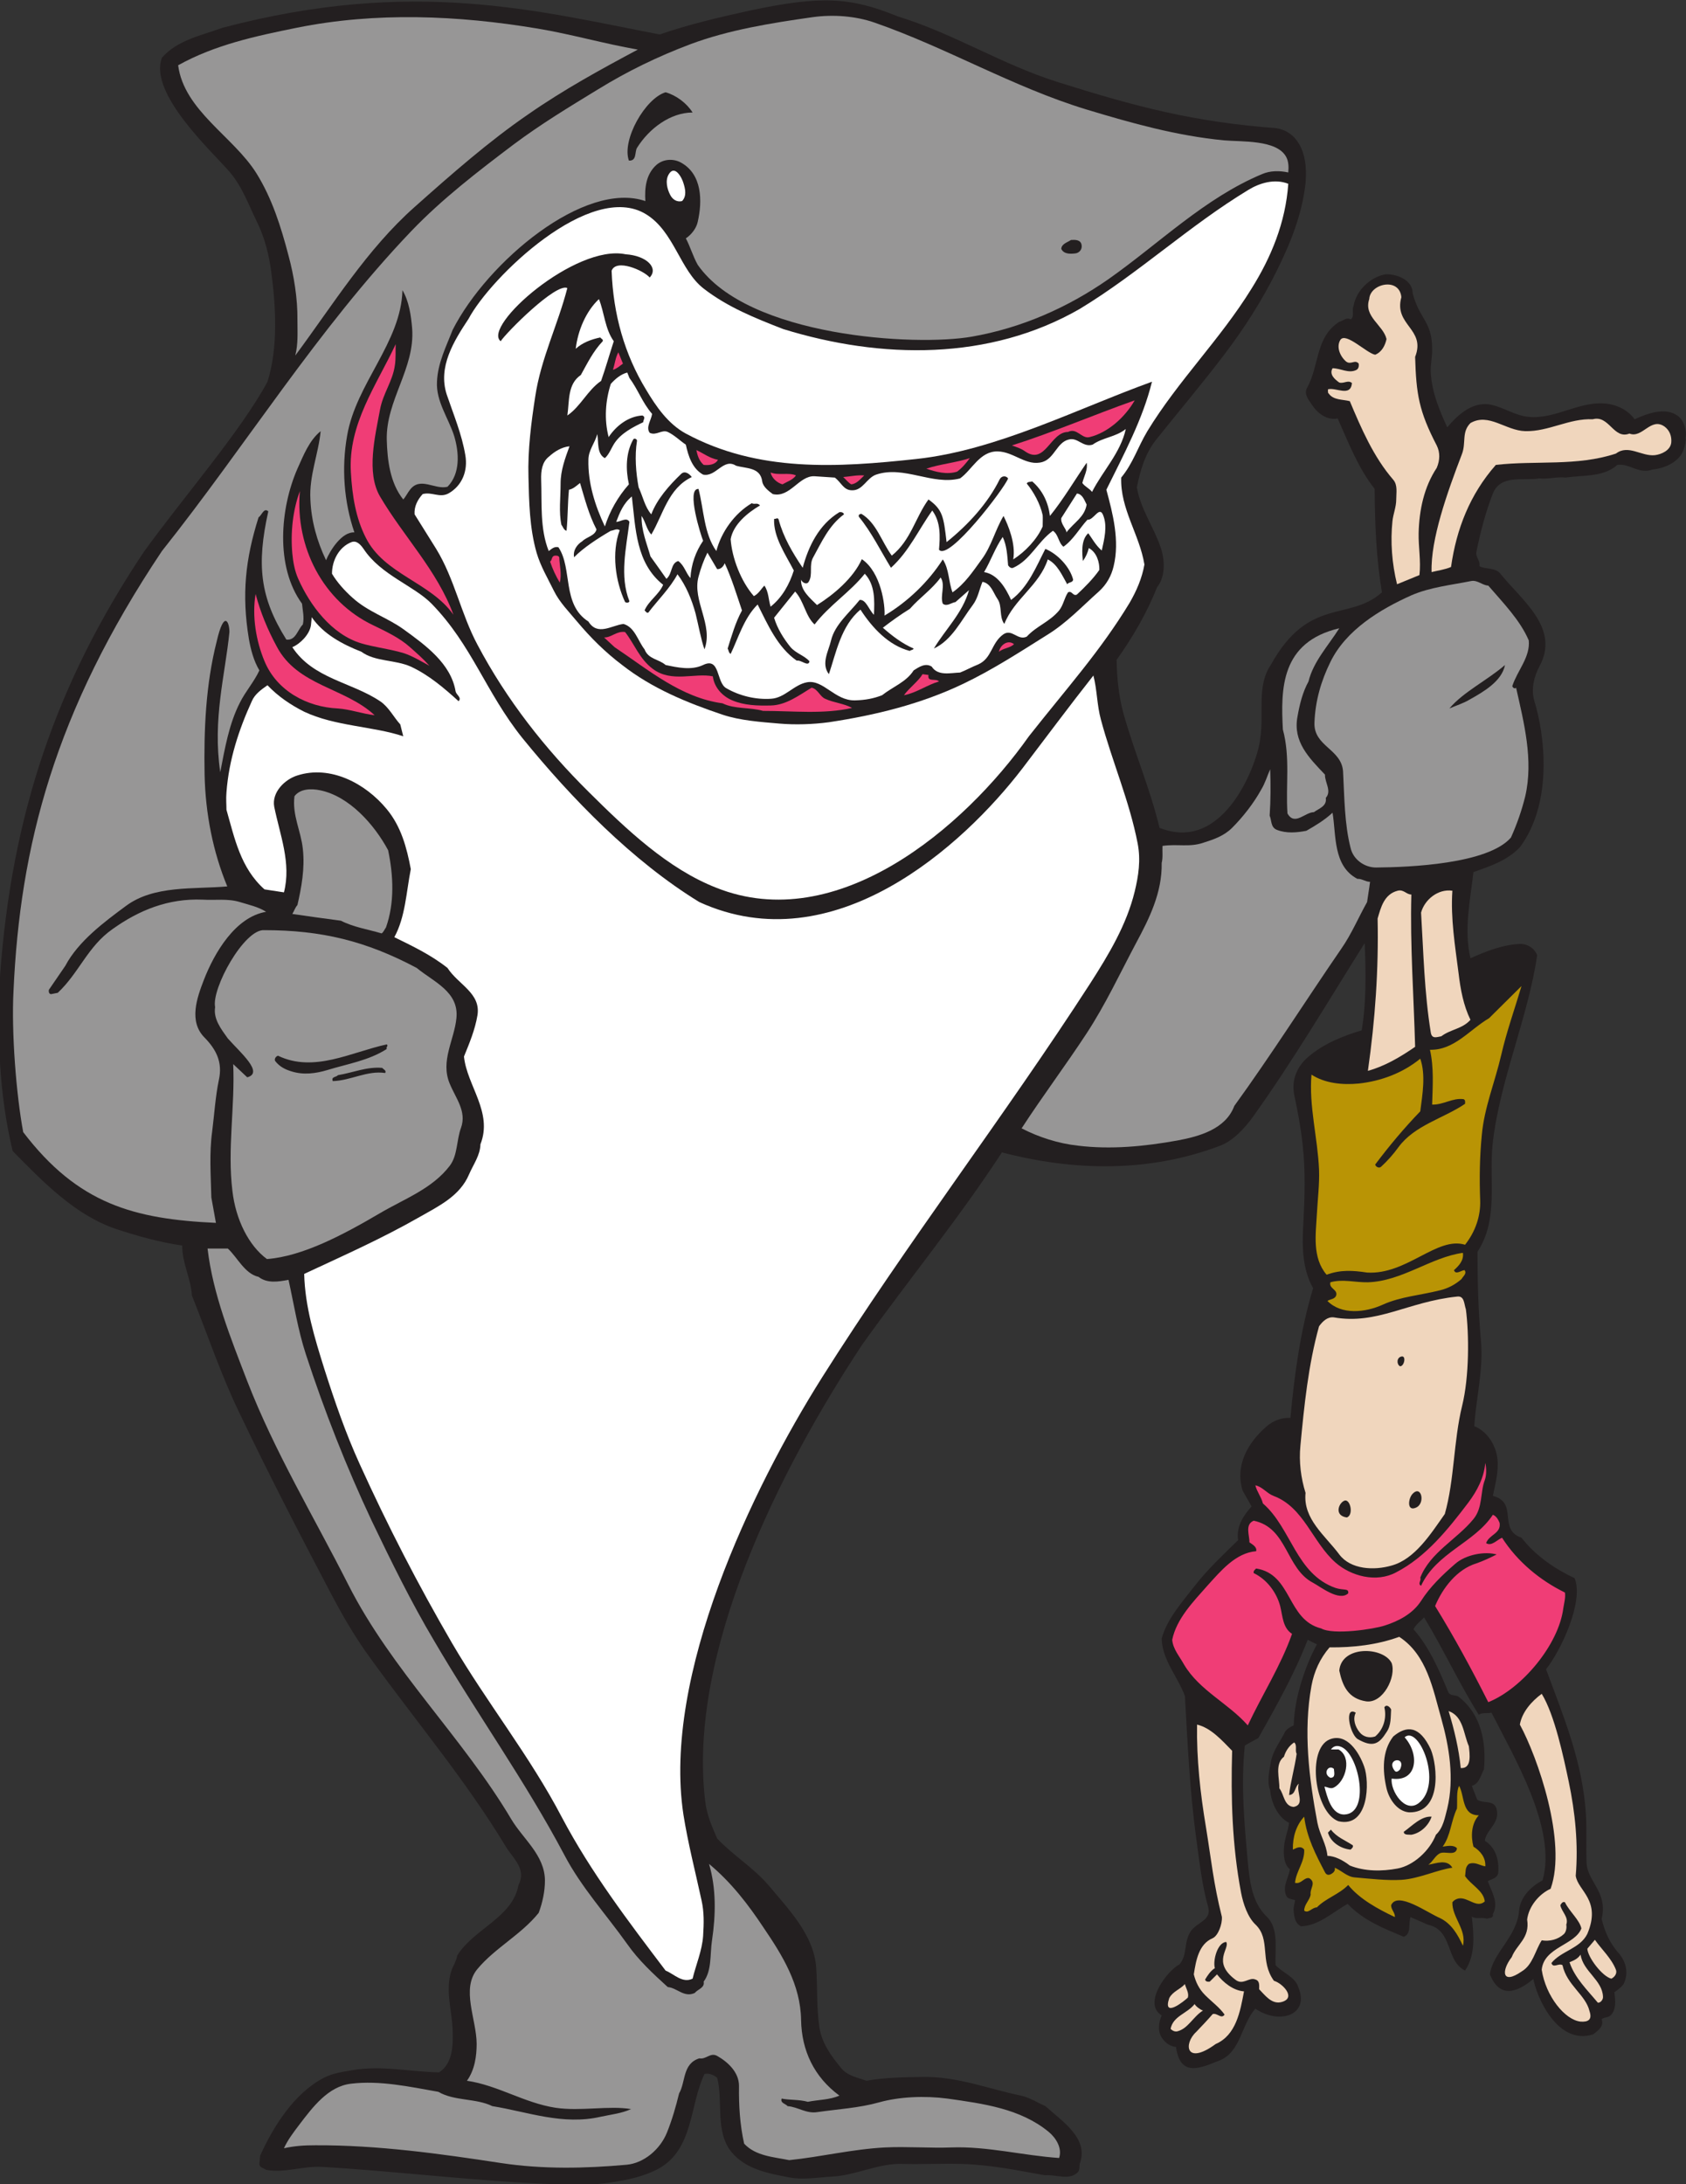 <?xml version="1.0" encoding="UTF-8" standalone="no"?>
<svg
   xmlns:dc="http://purl.org/dc/elements/1.1/"
   xmlns:cc="http://creativecommons.org/ns#"
   xmlns:rdf="http://www.w3.org/1999/02/22-rdf-syntax-ns#"
   xmlns:svg="http://www.w3.org/2000/svg"
   xmlns="http://www.w3.org/2000/svg"
   viewBox="0 0 599.52 776.32"
   height="776.32"
   width="599.52"
   xml:space="preserve"
   id="svg2"
   version="1.1"><rect x="0" y="0" width="599.52" height="776.32" fill="#333333" stroke="none"/><defs
     id="defs6" /><g
     transform="matrix(1.333,0,0,-1.333,0,776.32)"
     id="g10"><g
       transform="scale(0.1)"
       id="g12"><path
         id="path14"
         style="fill:#231f20;fill-opacity:1;fill-rule:evenodd;stroke:none"
         d="m 2394.72,5780.17 c 148.32,-45.37 276.48,-127.44 424.08,-174.25 212.4,-66.96 365.04,-107.28 586.08,-123.83 51.84,-8.64 85.68,-58.32 77.76,-146.17 -9.36,-85.67 -41.04,-161.99 -77.76,-236.15 -38.16,-76.32 -84.24,-149.05 -136.08,-217.45 -59.76,-79.19 -122.41,-152.64 -184.32,-230.39 -29.52,-36.72 -42.48,-81.36 -51.84,-127.45 10.07,-59.03 46.08,-107.27 64.08,-162 10.8,-32.4 12.24,-76.32 -10.08,-104.39 -27.36,-68.41 -64.8,-133.21 -108,-193.69 0.72,-47.51 5.75,-97.2 18,-141.84 28.8,-103.67 71.28,-200.88 96.47,-306 176.41,-70.55 263.53,180.73 268.57,237.6 10.8,69.84 -10.08,139.68 28.08,196.56 101.52,183.61 208.79,115.2 296.63,193.69 -15.11,90.71 -18.71,178.55 -19.43,275.76 -44.65,56.88 -69.84,123.83 -98.64,187.92 -28.8,-5.77 -54,13.67 -69.84,38.16 -8.64,12.95 -20.88,27.35 -11.52,43.92 33.12,60.47 21.59,134.63 85.68,175.67 10.07,2.16 18.72,12.96 30.24,6.48 11.51,6.48 2.16,25.2 7.92,36 6.47,39.61 43.2,75.61 82.08,83.53 16.56,3.6 74.89,-6.48 75.6,-50.4 18,-69.13 51.84,-74.16 51.84,-147.61 0.72,-20.88 -5.04,-43.92 -3.6,-63.36 2.88,-54 23.04,-100.07 43.92,-146.15 30.96,37.43 72,71.28 119.52,59.75 33.12,-7.92 61.92,-28.07 96.48,-31.68 74.88,-7.92 141.84,47.52 217.44,33.85 25.2,-5.04 49.68,-17.29 66.24,-40.33 33.84,15.13 82.08,33.85 115.92,8.65 16.56,-12.97 23.76,-38.89 20.15,-58.32 1.45,-7.93 -1.43,-19.44 -4.31,-28.09 -9.37,-35.27 -51.83,-53.28 -83.53,-56.16 -36.71,-13.68 -61.91,17.28 -94.31,12.24 -36.72,-33.11 -90,-26.64 -137.52,-33.83 -23.76,2.88 -48.24,-5.04 -70.56,-2.17 -43.2,-7.19 -102.96,11.53 -123.85,-40.31 -19.43,-49.69 -33.11,-102.25 -43.91,-155.53 -2.88,-14.4 10.8,-23.03 7.92,-38.16 17.29,-9.36 42.48,-2.88 56.16,-20.16 55.44,-69.84 160.56,-144.71 103.68,-247.67 -13.68,-25.93 -22.32,-59.05 -13.68,-90 28.08,-90 51.13,-272.17 -38.16,-391.68 -35.28,-36.73 -79.93,-50.4 -123.84,-66.25 -8.64,-75.59 -25.92,-154.08 -7.92,-229.68 41.76,18.72 85.68,36 131.76,38.16 19.44,0.73 39.6,-11.51 46.08,-30.24 -23.76,-164.87 -100.8,-336.95 -118.8,-503.99 -10.08,-97.2 16.55,-199.45 -40.32,-286.57 0,-83.52 2.16,-156.95 9.36,-239.03 6.48,-75.61 -12.96,-150.49 -18,-226.09 35.28,-13.68 58.32,-51.83 61.92,-87.84 3.59,-32.4 -5.76,-66.24 -12.25,-97.92 69.13,-17.99 12.25,-90 76.33,-111.6 38.16,-48.95 90,-83.52 141.84,-108 25.2,-63.36 -38.17,-195.11 -76.32,-242.63 46.09,-125.28 97.92,-246.24 106.56,-389.527 2.16,-39.597 0,-84.96 1.44,-126.003 2.16,-51.836 57.6,-77.754 40.32,-150.481 8.65,-34.559 21.6,-64.793 47.52,-93.594 25.2,-31.675 20.16,-63.355 10.08,-81.367 -7.2,-8.633 -15.12,-14.39 -23.76,-20.152 2.88,-20.879 5.76,-46.797 -10.08,-61.926 -6.48,-6.477 -17.28,-4.316 -23.76,-10.078 7.2,-19.434 -10.08,-30.234 -22.32,-40.32 -96.48,-30.957 -151.92,102.246 -159.84,147.605 -48.24,-40.32 -91.44,-48.965 -115.93,12.234 7.21,56.887 71.29,99.368 77.77,168.481 2.16,35.281 29.52,64.805 62.64,82.078 39.59,137.52 -78.48,332.64 -136.08,447.13 -12.24,-2.17 -27.36,0.71 -33.84,-5.76 -53.28,84.96 -94.32,174.96 -146.16,259.91 -9.36,-10.79 -21.6,-18 -28.08,-31.68 41.76,-47.52 67.68,-107.28 92.16,-166.32 5.04,-12.96 18.72,-7.2 28.08,-13.68 59.76,-46.08 74.16,-119.51 67.67,-193.67 -9.35,-15.84 -11.51,-37.45 -32.39,-43.93 l 14.4,-36.72 c 15.83,-11.52 46.08,0.73 51.84,-25.917 8.64,-38.164 -27.36,-53.281 -31.68,-83.523 29.53,-18.711 38.16,-51.113 36,-84.238 -1.44,-15.84 -16.56,-17.278 -28.08,-23.758 10.08,-27.356 30.24,-57.602 13.67,-87.844 2.17,-11.516 -9.35,-9.355 -15.83,-12.234 -12.24,5.039 -29.52,-2.161 -40.32,5.757 5.04,-47.515 10.8,-100.796 -18.01,-144.003 -53.27,26.64 -30.95,107.289 -99.35,122.406 l -46.09,20.152 c -6.47,-17.996 2.89,-43.914 -17.99,-52.558 -52.56,22.328 -106.57,42.484 -149.76,87.843 -40.32,-22.312 -77.04,-58.32 -124.56,-59.758 -15.84,7.922 -18,24.473 -19.44,40.317 -1.44,10.801 2.88,19.441 3.6,29.519 -8.64,2.879 -19.44,2.161 -23.76,12.247 -10.08,25.195 6.47,46.796 10.08,69.832 -15.84,12.96 -17.27,37.445 -15.84,58.324 1.44,22.32 10.8,43.926 13.68,65.515 -30.95,15.848 -47.52,54.001 -50.4,86.411 -9.36,25.19 -2.16,52.55 2.16,77.75 5.76,29.52 25.2,53.28 38.16,79.92 6.48,7.92 13.67,12.25 22.32,15.84 1.44,39.6 8.64,76.32 19.44,112.33 10.8,35.28 24.48,70.55 42.48,103.68 l -24.48,12.23 c -35.29,-90.72 -84.24,-177.84 -131.76,-262.08 -12.25,-6.47 -25.92,-13.68 -36,-20.15 -10.8,-102.96 -1.44,-206.645 7.91,-309.602 5.06,-51.844 10.81,-108.008 50.41,-146.165 33.12,-31.675 21.6,-86.394 23.75,-129.597 19.45,-20.879 51.85,-30.957 60.49,-58.321 31.68,-74.882 -50.4,-101.523 -114.48,-57.597 -38.16,-43.203 -38.88,-115.93 -95.76,-138.242 -48.24,-18.719 -104.41,-47.52 -115.92,35.996 -15.11,1.445 -28.08,10.801 -36,22.324 -13.68,17.273 -10.81,42.48 -2.16,61.914 -51.84,31.68 14.4,118.809 47.51,136.082 22.33,26.645 10.09,58.32 30.25,88.566 17.28,24.473 56.16,28.797 46.07,64.793 -16.55,58.325 -23.03,120.247 -31.67,182.161 -17.28,126.718 -23.04,253.448 -30.24,380.168 -19.44,51.83 -61.2,97.19 -61.92,153.36 14.4,52.56 55.44,97.92 90,142.56 34.56,43.91 74.16,80.63 113.76,119.52 -5.04,36.72 13.68,64.79 36,90 l -23.76,41.75 c -20.88,66.24 12.96,126.72 61.92,169.93 18.72,16.55 40.32,25.19 65.51,24.48 10.8,117.35 26.65,233.27 60.49,345.59 -30.24,53.29 -29.52,117.37 -25.92,175.69 3.6,69.83 5.76,138.95 -2.16,208.08 -5.04,46.79 -12.96,87.11 -22.32,131.75 -7.92,40.32 7.92,75.6 36,100.09 41.04,36 95.04,57.59 144,71.99 12.24,73.44 11.52,152.64 7.92,232.57 -97.21,-154.8 -190.8,-313.21 -297.36,-462.24 -21.6,-30.25 -53.28,-64.81 -87.84,-77.77 -188.64,-71.99 -389.52,-68.4 -582.48,-17.99 -115.92,-177.85 -249.12,-339.85 -372.24,-511.92 -219.6,-331.92 -468,-823.68 -419.04,-1219.69 4.32,-35.997 18,-66.239 31.68,-97.918 45.36,-47.52 96.48,-77.039 138.24,-125.997 56.16,-66.96 119.52,-132.48 126,-218.164 3.6,-53.281 0.72,-103.679 7.92,-155.515 5.76,-44.641 31.68,-79.922 59.76,-113.762 17.27,-20.156 43.19,-23.762 66.24,-32.402 48.96,8.64 98.64,9.367 147.6,10.078 95.04,2.168 176.4,-31.68 264.24,-49.68 23.76,-5.039 43.92,-18.719 65.51,-28.074 44.65,-40.32 115.93,-85.684 92.17,-151.926 -2.17,-7.918 0.72,-17.996 -5.76,-24.48 -23.03,-23.035 -59.04,-5.039 -87.84,-7.918 -73.44,12.965 -144.01,28.086 -223.92,30.242 -52.56,1.434 -104.4,-1.438 -156.24,0 -64.08,2.156 -124.56,-30.957 -187.92,-33.84 -38.16,-2.156 -76.32,-9.363 -113.76,-2.156 -56.16,10.801 -115.92,21.594 -154.08,67.676 -44.64,54.714 -21.6,136.796 -38.16,198 -9.36,7.918 -22.32,12.957 -33.84,10.078 C 1839.6,211.68 1850.4,93.602 1757.52,41.77 1717.92,20.164 1672.56,10.801 1627.2,4.324 1576.8,-3.594 1524.96,-2.156 1475.28,0 1269.36,7.922 1064.88,33.848 859.68,46.086 806.395,48.965 759.602,28.809 709.918,38.164 c -6.48,5.039 -18,5.762 -18,15.84 l 2.16,22.324 C 729.359,154.082 784.801,242.645 864,283.684 c 23.043,12.246 51.117,15.836 75.602,20.164 77.758,13.672 154.078,-4.328 231.838,-5.762 36,23.762 37.44,70.559 36,111.602 -1.44,52.558 -20.16,105.839 -3.6,158.398 4.32,13.684 13.68,26.641 15.84,41.758 45.36,72.004 147.6,100.801 163.44,187.922 22.32,43.203 -15.12,71.277 -33.84,102.234 -105.84,175.68 -239.04,333.36 -359.28,499.69 -46.801,63.36 -82.805,128.15 -118.082,195.84 -79.922,151.91 -157.68,303.11 -231.84,457.92 -50.398,103.68 -85.68,210.23 -128.16,316.07 -2.879,46.81 -25.918,84.96 -25.918,133.21 -59.762,8.64 -118.805,25.19 -175.684,43.91 C 200.879,2583.37 115.199,2671.93 33.84,2754.73 -2.883,2906.64 -7.922,3065.76 0,3220.57 c 30.957,431.99 150.48,782.63 383.762,1131.83 103.679,144.01 258.48,321.12 329.758,453.61 28.078,89.28 23.039,196.55 10.078,292.31 -5.762,45.36 -17.282,91.45 -38.16,133.93 -22.317,45.35 -38.879,93.59 -73.442,133.91 -49.676,56.89 -215.996,209.52 -180,303.84 41.766,47.52 105.121,59.04 162.004,79.92 508.32,133.92 840.24,44.65 1165.68,-17.99 77.04,26.63 159.84,46.07 241.92,64.08 187.92,39.6 266.4,35.99 393.12,-15.84 v 0" /><path
         id="path16"
         style="fill:#979696;fill-opacity:1;fill-rule:evenodd;stroke:none"
         d="m 1433.52,5747.77 c 90.72,-15.13 177.12,-40.33 267.84,-56.17 -98.64,-52.56 -197.28,-106.56 -291.6,-172.08 -105.12,-72 -205.2,-159.84 -303.84,-247.67 -127.443,-113.05 -216.721,-259.21 -318.24,-396.01 7.922,31.68 5.758,61.21 5.758,94.33 0.722,57.6 -9.36,118.79 -23.758,172.08 -20.16,77.03 -43.922,152.63 -85.68,219.6 -61.203,97.92 -192.961,167.04 -208.801,287.99 98.641,54.73 206.641,77.76 316.797,100.08 210.964,42.48 429.844,33.13 641.524,-2.15 v 0" /><path
         id="path18"
         style="fill:#ffffff;fill-opacity:1;fill-rule:evenodd;stroke:none"
         d="m 1823.04,5335.92 c 5.04,-15.84 9.36,-34.56 -3.6,-48.23 -14.4,-3.61 -25.92,5.04 -31.68,16.55 -7.92,15.13 -13.68,37.44 -4.32,54 15.84,28.08 35.28,-7.19 39.6,-22.32 v 0" /><path
         id="path20"
         style="fill:#f0d6bd;fill-opacity:1;fill-rule:evenodd;stroke:none"
         d="m 3738.24,5031.36 c -20.88,-74.88 66.24,-84.23 36.72,-159.11 2.88,-99.36 10.08,-144.73 57.6,-236.16 9.37,-18.73 8.64,-39.61 0,-59.77 -33.84,-51.11 -46.8,-112.32 -48.24,-174.23 -0.71,-37.45 6.48,-74.16 2.16,-111.61 l -59.76,-24.47 c -13.68,55.44 -18,113.76 -12.24,168.47 2.16,19.45 10.08,37.45 10.08,57.61 0,17.99 4.32,38.16 -7.92,52.55 -52.56,60.48 -85.68,137.52 -115.92,209.52 -18.72,5.04 -43.2,2.16 -56.16,20.17 -3.6,2.88 -1.45,7.92 -2.16,11.51 21.6,5.76 60.48,-21.6 64.08,16.56 -10.09,9.36 -21.6,-2.15 -33.84,1.44 -12.24,8.64 -27.36,21.61 -18,38.16 21.6,0 43.2,-15.11 64.08,-4.31 5.76,3.6 6.48,10.08 5.76,16.55 -10.09,12.24 -20.87,-4.32 -33.84,5.76 -15.84,13.68 -26.64,38.89 -15.12,57.6 14.4,21.6 70.57,-36 92.88,-39.6 17.99,7.21 26.64,25.2 30.24,41.77 -8.64,37.44 -61.92,59.75 -46.08,106.55 2.16,41.77 80.64,59.05 85.68,5.04 v 0" /><path
         id="path22"
         style="fill:#ffffff;fill-opacity:1;fill-rule:evenodd;stroke:none"
         d="m 1637.28,4914 c -11.52,-35.27 -21.6,-71.27 -33.84,-105.84 -36,-24.48 -54.72,-68.39 -90,-92.15 5.76,38.87 0,83.51 36,107.99 17.28,30.96 32.4,62.64 58.32,90 2.16,5.04 -4.32,6.48 -6.48,10.08 -23.76,-5.04 -47.52,-13.67 -65.52,-30.24 5.76,48.96 27.36,100.09 61.92,132.48 14.4,-35.27 15.84,-79.19 39.6,-112.32 v 0" /><path
         id="path24"
         style="fill:#f03d76;fill-opacity:1;fill-rule:evenodd;stroke:none"
         d="m 1053.36,4849.92 c -5.76,-42.48 -31.68,-74.88 -39.6,-118.07 -12.96,-70.56 -37.444,-167.77 0,-231.85 62.63,-106.55 152.63,-197.27 195.84,-315.36 -61.2,87.12 -185.04,107.29 -233.998,205.93 -26.641,52.56 -36,110.88 -39.602,173.51 -7.918,128.88 68.4,232.56 119.52,342.01 -0.72,-16.57 0.72,-38.16 -2.16,-56.17 v 0" /><path
         id="path26"
         style="fill:#f03d76;fill-opacity:1;fill-rule:evenodd;stroke:none"
         d="m 1661.76,4854.24 c -7.2,-5.04 -16.56,-13.67 -26.64,-16.55 5.04,15.83 6.48,32.39 14.4,46.79 l 12.24,-30.24 v 0" /><path
         id="path28"
         style="fill:#f03d76;fill-opacity:1;fill-rule:evenodd;stroke:none"
         d="m 3026.88,4756.32 c -25.92,-45.35 -72,-86.4 -120.24,-97.92 -20.88,-5.76 -33.84,25.93 -57.6,13.69 -47.52,0 -60.49,-89.29 -114.48,-51.84 -10.8,7.91 -23.04,11.51 -35.28,15.84 110.88,35.27 217.44,81.35 327.6,120.23 v 0" /><path
         id="path30"
         style="fill:#f0d6bd;fill-opacity:1;fill-rule:evenodd;stroke:none"
         d="m 4248.72,4705.92 c 43.92,12.24 55.44,-54.71 97.92,-38.15 34.56,-13.69 56.88,44.63 93.61,18.71 13.67,-10.07 19.43,-25.91 17.99,-42.48 -2.15,-20.87 -25.93,-31.68 -43.92,-33.83 -36,-3.61 -70.56,29.51 -103.68,4.31 -104.4,-34.56 -213.84,-18 -320.39,-30.24 -69.12,-78.48 -105.13,-170.64 -119.53,-272.15 -16.56,-7.21 -35.28,-9.36 -51.84,-13.69 -2.88,87.12 41.76,212.4 80.64,313.92 12.24,30.97 -1.45,59.04 23.04,83.52 48.96,28.09 93.6,-20.16 146.16,-21.6 62.64,-1.44 117.37,34.56 180,31.68 v 0" /><path
         id="path32"
         style="fill:#ffffff;fill-opacity:1;fill-rule:evenodd;stroke:none"
         d="m 1495.44,4534.57 c 0,-38.16 -5.04,-76.33 2.16,-110.16 4.32,-5.04 5.76,-13.69 13.68,-15.85 3.6,35.28 2.88,73.44 6.48,109.44 11.52,2.17 20.16,10.8 29.52,18.01 12.96,-43.21 23.04,-83.53 43.92,-123.85 -4.32,-17.28 -25.92,-19.43 -38.16,-31.68 -12.96,-7.92 -25.2,-23.76 -21.6,-42.48 24.48,25.2 63.36,50.4 97.92,70.56 7.92,0.72 15.84,7.2 23.76,1.44 -22.32,-59.75 -11.52,-136.07 14.4,-191.51 3.6,-2.17 9.36,-2.88 11.52,2.15 -26.64,66.96 -8.64,141.84 0,211.68 -7.2,13.69 -23.76,0 -35.28,0 9.36,24.49 18.72,48.97 41.76,67.68 10.08,-85.67 10.8,-177.84 83.52,-235.43 -11.52,-26.64 -38.16,-41.77 -49.68,-68.41 2.88,-1.43 5.04,-7.92 10.08,-5.75 24.48,32.39 58.32,65.51 77.76,102.23 23.04,-30.24 38.16,-67.68 48.24,-104.4 7.92,-31.68 14.4,-69.11 23.76,-95.76 24.48,65.52 -33.12,129.61 -15.84,193.68 5.76,21.61 13.68,43.92 23.76,64.09 7.92,-13.69 17.28,-28.8 25.92,-43.93 10.08,-0.71 17.28,7.92 20.16,15.84 18.72,-40.31 31.68,-83.52 46.08,-126 -17.28,-31.68 -27.36,-66.96 -38.16,-101.52 2.88,-5.03 2.16,-10.8 7.92,-14.39 19.44,39.59 35.28,95.76 72,131.75 26.64,-52.56 52.56,-113.76 104.4,-149.75 11.52,2.88 31.68,-18.01 33.84,-1.45 -13.68,15.12 -36,20.88 -50.4,37.44 -18.72,23.05 -35.28,49.69 -43.92,78.48 l 56.16,69.84 c 23.76,-25.92 27.36,-65.51 51.84,-87.83 38.88,51.11 95.04,86.39 133.92,135.35 28.08,-30.24 25.92,-71.99 24.48,-109.44 -13.68,12.96 -20.88,41.04 -38.16,39.6 -26.64,-33.83 -66.24,-65.51 -76.32,-107.99 -6.48,-28.09 -27.36,-61.92 -5.76,-90 18.72,55.43 32.4,129.59 84.24,172.07 31.68,-48.95 75.6,-95.76 131.76,-110.16 2.88,3.6 7.92,1.45 10.08,6.48 -30.24,12.96 -57.6,33.85 -82.08,55.44 22.32,17.28 47.52,35.29 72,50.4 27.36,30.97 58.32,51.12 82.08,83.52 13.68,-20.16 -2.16,-48.96 5.76,-69.84 10.8,-8.64 23.04,2.89 33.84,4.33 l 36,31.68 c -16.56,-60.49 -64.08,-105.84 -93.6,-155.53 48.24,22.32 72.72,74.88 103.68,115.93 13.67,17.99 17.28,41.03 25.92,61.91 23.04,-4.32 28.8,-29.52 40.33,-46.07 12.95,-18.72 3.59,-47.52 17.99,-66.24 25.92,66.24 93.59,102.96 115.92,172.08 25.92,-12.97 38.16,-42.48 51.84,-66.24 4.32,6.47 14.4,3.6 15.83,12.23 -8.63,33.85 -41.03,68.4 -74.16,82.08 -23.75,-46.08 -46.07,-102.96 -91.43,-136.08 -14.41,31.68 -35.99,68.4 -72,74.16 17.99,30.24 29.52,64.8 49.68,93.6 10.8,-22.32 12.24,-48.95 14.4,-75.59 3.6,-5.05 7.92,-8.64 13.68,-6.49 46.08,20.88 64.08,68.4 105.84,98.64 15.12,-10.07 14.39,-31.67 28.08,-42.47 26.64,18.71 43.2,49.67 64.08,72 16.56,-2.17 31.68,38.16 41.76,12.23 12.24,-29.52 2.88,-64.8 -3.6,-94.31 -15.84,12.95 -27.36,34.56 -36,46.08 -20.88,-18.73 -15.84,-56.88 -14.4,-74.16 7.92,10.8 12.96,22.32 15.84,34.55 21.61,-11.51 28.8,-38.88 28.08,-58.32 -16.56,-23.75 -38.88,-46.07 -59.76,-65.52 -10.8,-5.75 -12.96,11.53 -23.76,5.77 -10.08,-15.13 -12.24,-33.84 -23.76,-48.25 -25.92,-30.95 -59.76,-41.04 -86.4,-69.84 -23.76,-11.52 -38.88,21.61 -61.92,6.48 -33.12,-23.03 -30.24,-64.07 -67.68,-80.64 -16.57,-6.48 -31.68,-15.11 -48.24,-21.59 -25.2,-0.73 -59.04,-10.09 -75.6,15.84 -17.29,10.79 -34.56,-1.45 -48.24,-10.09 -19.43,-30.95 -56.16,-43.92 -84.24,-66.24 -22.32,-8.63 -43.92,-12.95 -72,-13.67 -54,-1.45 -84.24,56.15 -128.16,48.23 -35.28,-6.48 -59.04,-41.75 -95.76,-43.92 -41.04,-2.87 -84.96,7.92 -119.52,28.08 -27.36,15.13 -15.84,84.25 -61.92,61.92 -31.68,-15.11 -69.12,-6.48 -100.08,0 -18,15.84 -46.08,15.12 -56.16,41.76 -18,23.04 -25.92,59.04 -56.16,67.69 -31.68,-3.61 -69.12,-33.12 -93.6,6.47 -71.28,45.36 -41.76,141.13 -79.92,198 -11.52,2.88 -18.72,-5.03 -25.92,-10.07 -23.76,59.76 -18,126.72 -20.16,190.07 -0.72,23.05 2.16,46.81 20.16,61.2 15.84,14.41 34.56,25.92 55.44,28.09 -11.52,-31.68 -23.76,-64.09 -23.76,-99.36 v 0" /><path
         id="path34"
         style="fill:#f03d76;fill-opacity:1;fill-rule:evenodd;stroke:none"
         d="m 1915.2,4597.93 c -7.2,-13.69 -25.2,-15.13 -38.16,-13.69 -12.24,10.8 -16.56,25.2 -19.44,39.6 18.72,-8.63 36,-22.32 57.6,-25.91 v 0" /><path
         id="path36"
         style="fill:#f03d76;fill-opacity:1;fill-rule:evenodd;stroke:none"
         d="m 2586.96,4602.25 c -9.36,-12.97 -20.89,-26.64 -33.85,-36 -27.35,-8.65 -56.87,-0.73 -82.07,7.91 36,12.25 78.48,15.84 115.92,28.09 v 0" /><path
         id="path38"
         style="fill:#f03d76;fill-opacity:1;fill-rule:evenodd;stroke:none"
         d="m 2123.28,4556.16 c -8.64,-12.23 -23.76,-16.55 -36,-23.76 -15.12,4.32 -28.8,17.28 -31.68,31.68 20.16,-8.63 49.68,0.72 67.68,-7.92 v 0" /><path
         id="path40"
         style="fill:#f03d76;fill-opacity:1;fill-rule:evenodd;stroke:none"
         d="m 2305.44,4556.16 c -10.8,-10.07 -20.16,-22.32 -34.56,-23.76 -7.92,4.32 -14.4,12.97 -21.6,19.45 18.72,1.44 36,5.75 56.16,4.31 v 0" /><path
         id="path42"
         style="fill:#f03d76;fill-opacity:1;fill-rule:evenodd;stroke:none"
         d="m 995.758,4156.56 c 33.842,-16.56 69.842,-33.12 97.922,-58.32 19.44,-17.27 35.28,-30.95 51.84,-49.68 -26.64,14.4 -52.56,30.96 -82.08,37.45 -33.12,8.63 -67.682,12.95 -99.362,22.31 -79.918,23.77 -137.519,102.25 -168.476,172.09 -9.364,20.88 -13.684,44.63 -15.84,67.68 -5.043,56.15 1.437,115.91 20.156,166.32 -12.961,-149.04 61.922,-294.49 195.84,-357.85 v 0" /><path
         id="path44"
         style="fill:#ffffff;fill-opacity:1;fill-rule:evenodd;stroke:none"
         d="m 2898.72,4478.4 c -5.76,-33.83 -33.12,-46.8 -54,-74.16 0.72,8.65 -15.84,22.32 -13.68,38.16 l 41.76,65.53 c 15.12,-1.45 20.16,-18.73 25.92,-29.53 v 0" /><path
         id="path46"
         style="fill:#ffffff;fill-opacity:1;fill-rule:evenodd;stroke:none"
         d="m 969.84,4360.32 c 46.08,-69.84 133.92,-97.92 181.44,-146.16 108,-110.87 144,-235.43 241.92,-357.84 131.76,-161.99 293.76,-328.32 472.32,-437.76 358.56,-163.44 703.44,149.76 861.84,356.4 62.64,82.09 124.57,165.61 189.36,247.68 10.08,-38.87 9.37,-79.2 20.16,-118.07 29.51,-110.17 76.32,-217.44 97.92,-329.77 8.64,-44.63 2.16,-86.4 -7.92,-128.16 -21.6,-88.55 -69.11,-167.75 -118.08,-244.08 -229.68,-355.67 -488.88,-691.92 -715.68,-1051.19 -187.92,-298.09 -426.24,-795.61 -370.08,-1165.686 12.24,-77.039 31.68,-151.922 48.24,-228.243 7.2,-31.679 6.48,-61.203 4.32,-95.761 -2.88,-39.602 -18.72,-75.598 -28.08,-113.758 -27.36,-12.961 -48.96,12.242 -72,21.598 -99.36,131.046 -198.72,261.371 -276.48,408.246 -85.68,164.164 -200.88,306.714 -293.76,465.834 -90,154.81 -171.36,312.48 -245.518,475.92 -37.442,82.08 -66.965,167.77 -94.324,253.45 -25.918,82.79 -51.84,166.32 -53.997,254.16 105.118,48.96 207.359,94.32 308.159,151.91 50.4,28.8 107.28,55.44 131.76,113.76 11.52,26.64 29.52,50.4 30.24,79.93 33.84,85.68 -36,156.23 -43.92,233.99 14.4,35.28 29.52,71.28 36,110.17 9.36,59.03 -51.12,81.35 -79.92,126 -44.64,35.27 -93.6,58.32 -141.84,82.07 29.52,54 31.68,119.52 43.92,181.45 -10.8,57.59 -25.92,113.76 -64.08,159.84 -56.881,69.12 -150.483,118.08 -238.322,90 -33.122,-10.09 -69.118,-44.65 -61.918,-83.52 15.121,-74.89 46.078,-150.48 25.921,-228.25 l -51.839,7.92 c -64.082,56.88 -79.922,136.8 -101.524,212.4 0,15.12 -1.441,28.09 0,46.08 6.481,87.12 33.117,167.76 67.68,243.36 7.922,18.72 25.199,30.97 41.762,42.48 28.078,-29.52 61.918,-52.56 97.921,-70.56 82.079,-38.87 185.039,-38.87 264.239,-65.52 l -7.92,31.68 c -17.28,18.73 -30.96,46.81 -54,61.92 -76.319,51.13 -178.561,59.76 -233.998,144 20.879,8.65 46.078,33.85 49.676,58.32 l 2.16,21.6 c 30.961,-45.36 82.8,-72.71 132.48,-92.15 36.002,-26.65 90.002,-20.88 131.762,-39.6 48.24,-22.33 89.28,-57.61 127.44,-92.17 9.36,9.36 -5.76,16.56 -7.92,25.93 -12.24,74.16 -79.92,123.12 -139.68,166.31 -43.2,30.96 -94.325,46.08 -136.078,84.24 -20.164,18.01 -40.325,40.33 -54,63.36 0,35.29 18.718,71.29 51.839,84.24 13.676,5.04 23.758,-5.76 32.399,-18 v 0" /><path
         id="path48"
         style="fill:#f03d76;fill-opacity:1;fill-rule:evenodd;stroke:none"
         d="m 1491.84,4338 c 0.72,-22.32 7.2,-44.64 1.44,-67.68 -10.8,18 -19.44,36.73 -25.92,56.16 6.48,4.32 2.88,13.69 12.24,15.84 4.32,0 9.36,0.73 12.24,-4.32 v 0" /><path
         id="path50"
         style="fill:#f03d76;fill-opacity:1;fill-rule:evenodd;stroke:none"
         d="m 738,4100.41 c 55.438,-105.84 181.438,-109.45 261.359,-183.6 -32.402,3.6 -65.519,15.83 -97.918,17.99 -81.363,3.6 -162.718,46.08 -195.839,126 -22.321,53.28 -33.844,119.52 -23.762,179.28 12.961,-48.95 31.68,-94.32 56.16,-139.67 v 0" /><path
         id="path52"
         style="fill:#979696;fill-opacity:1;fill-rule:evenodd;stroke:none"
         d="m 3572.64,4148.64 c -29.53,-46.79 -69.12,-88.56 -82.08,-141.83 -15.84,-28.81 -23.76,-61.2 -29.52,-94.33 -12.24,-66.23 30.24,-108.71 73.44,-154.08 -0.72,-20.88 18.72,-43.92 2.16,-61.92 3.59,-22.32 -18,-28.08 -31.68,-38.16 -23.76,0 -51.12,-37.44 -70.57,-3.59 -5.03,74.88 7.92,149.75 -12.23,223.91 -5.77,108.72 -5.77,233.29 150.48,270 v 0" /><path
         id="path54"
         style="fill:#f03d76;fill-opacity:1;fill-rule:evenodd;stroke:none"
         d="m 1667.52,4138.56 c 25.2,-32.4 38.16,-71.27 73.44,-97.92 50.4,-38.16 112.32,-10.07 160.56,-20.16 3.6,-28.8 24.48,-52.55 51.84,-64.07 32.4,-13.68 67.68,-14.41 102.24,-13.68 41.04,0.71 74.88,26.63 109.44,47.52 16.56,-3.61 22.32,-23.77 36,-29.53 23.04,-10.8 49.68,-12.24 72,-24.47 -75.6,-17.29 -157.68,-7.93 -237.6,-7.93 -35.28,10.08 -75.6,4.32 -108,20.16 -110.88,15.12 -196.56,88.57 -288,149.76 l -28.08,25.92 c 19.44,-0.72 33.84,18 56.16,14.4 v 0" /><path
         id="path56"
         style="fill:#f03d76;fill-opacity:1;fill-rule:evenodd;stroke:none"
         d="m 2705.04,4106.16 c -11.52,-10.79 -28.08,-10.07 -40.32,-20.15 3.6,18.72 24.48,33.12 40.32,20.15 v 0" /><path
         id="path58"
         style="fill:#f03d76;fill-opacity:1;fill-rule:evenodd;stroke:none"
         d="m 2476.8,4024.08 c -3.6,-20.15 19.44,-7.92 28.08,-17.27 -32.4,-9.36 -59.76,-30.25 -93.6,-36.73 14.4,20.17 38.88,37.44 49.68,56.17 l 15.84,-2.17 v 0" /><path
         id="path60"
         style="fill:#979696;fill-opacity:1;fill-rule:evenodd;stroke:none"
         d="m 3386.88,3648.96 c 5.76,-12.95 2.16,-31.67 20.16,-38.16 24.48,-9.35 51.84,-7.2 77.76,-2.16 23.75,13.68 48.24,28.08 69.84,48.25 10.08,-59.76 0.72,-141.85 66.24,-176.41 12.23,0.73 21.6,-7.92 33.84,-7.92 -2.16,-17.99 -5.76,-37.44 -7.92,-54 -23.04,-41.04 -41.76,-85.67 -68.4,-123.83 -96.47,-140.4 -185.76,-281.53 -285.84,-419.77 -23.04,-61.91 -93.6,-81.36 -151.92,-92.16 -87.84,-15.84 -177.84,-24.48 -265.68,-13.68 -51.85,5.76 -103.68,22.33 -149.76,46.09 56.16,86.4 117.36,167.75 173.52,253.43 50.4,77.04 88.55,159.13 131.76,240.49 35.28,65.51 69.84,134.64 68.4,213.83 3.6,13.68 1.44,30.24 2.16,45.36 40.32,5.76 72,-4.32 109.44,8.64 27.36,8.65 54.72,18 76.32,39.6 28.8,28.81 57.59,65.53 77.76,102.24 10.08,16.57 15.84,36 23.76,54 1.44,-42.48 1.44,-81.35 -1.44,-123.84 v 0" /><path
         id="path62"
         style="fill:#979696;fill-opacity:1;fill-rule:evenodd;stroke:none"
         d="m 1035.36,3556.81 c 14.4,-68.41 17.28,-141.13 -5.76,-205.93 -4.32,-5.76 -5.76,-11.52 -11.52,-15.84 -36.725,10.8 -74.881,16.57 -108.721,33.85 -42.48,5.75 -86.398,11.52 -129.597,18 5.039,7.91 7.195,16.55 13.676,23.75 10.8,47.52 20.16,97.21 14.398,149.77 -5.039,48.23 -28.797,90 -22.316,140.39 15.121,20.17 44.64,20.88 68.402,15.84 77.758,-15.84 144.715,-91.43 181.438,-159.83 v 0" /><path
         id="path64"
         style="fill:#f0d6bd;fill-opacity:1;fill-rule:evenodd;stroke:none"
         d="m 3764.88,3438.73 c -3.6,-135.37 6.48,-270.73 10.08,-406.09 -39.6,-27.36 -81.35,-51.84 -126,-64.08 19.44,136.08 28.81,270.72 25.92,406.08 8.64,29.52 17.28,64.8 53.27,74.16 16.57,4.33 23.05,-10.07 36.73,-10.07 v 0" /><path
         id="path66"
         style="fill:#f0d6bd;fill-opacity:1;fill-rule:evenodd;stroke:none"
         d="m 3874.32,3448.8 c -5.04,-73.43 7.2,-146.87 16.56,-220.32 5.04,-42.47 12.96,-85.68 31.68,-123.84 -21.6,-24.47 -53.28,-25.2 -77.76,-43.92 -12.24,-2.16 -25.2,-7.92 -28.08,10.08 -17.28,106.56 -19.45,213.13 -25.92,319.68 9.36,34.56 45.36,64.09 83.52,58.32 v 0" /><path
         id="path68"
         style="fill:#b99405;fill-opacity:1;fill-rule:evenodd;stroke:none"
         d="m 4004.64,3011.05 c -16.57,-72.01 -45.36,-140.41 -51.84,-213.84 -5.76,-59.05 -6.48,-114.48 -4.32,-174.24 1.44,-41.77 -12.96,-83.53 -40.33,-118.09 -74.87,23.04 -155.51,-80.63 -261.35,-74.16 -38.16,5.76 -70.56,7.92 -108,-5.76 -38.88,45.36 -28.8,108.72 -25.92,162 2.16,39.6 7.2,79.93 5.76,118.09 -3.6,84.95 -27.36,169.91 -20.16,253.43 35.28,-23.03 82.08,-28.07 126,-23.75 59.76,6.48 117.36,28.07 164.16,66.24 15.12,-43.2 5.75,-95.76 0,-140.4 -42.48,-43.93 -83.52,-92.88 -120.24,-141.85 1.44,-6.47 10.8,-10.8 15.84,-5.75 16.56,15.12 33.12,33.84 46.08,51.83 43.2,59.05 120.96,77.05 177.83,115.92 0,4.33 1.45,9.37 -3.59,12.25 -29.52,4.32 -53.28,-15.13 -84.24,-14.41 1.44,48.96 5.04,97.92 -5.76,146.17 64.8,-1.44 105.84,54 157.67,84.23 l 86.41,85.68 c -18,-61.2 -39.6,-120.96 -54,-183.59 v 0" /><path
         id="path70"
         style="fill:#979696;fill-opacity:1;fill-rule:evenodd;stroke:none"
         d="m 607.68,2494.8 c 25.918,-23.75 44.64,-66.96 82.082,-75.59 23.035,-18.01 52.558,-12.97 79.918,-7.93 14.398,-65.52 25.199,-133.92 46.078,-198 49.68,-151.91 108.004,-300.23 175.683,-444.24 51.839,-108 105.119,-216.72 166.319,-319.68 112.32,-192.23 243.36,-374.4 347.76,-571.672 45.36,-86.411 110.87,-157.688 167.76,-237.598 30.24,-43.203 69.12,-79.199 108,-114.485 25.2,-2.16 43.2,-28.796 72,-15.839 7.92,10.078 27.36,13.679 23.76,30.234 22.32,30.242 16.56,72.727 22.32,110.164 10.08,67.68 11.52,137.524 -7.92,203.762 59.04,-48.965 104.4,-107.996 145.44,-169.922 50.4,-74.16 98.64,-151.926 100.08,-246.238 1.44,-81.36 34.56,-151.926 102.24,-201.606 -25.92,-11.512 -56.16,-10.801 -84.24,-16.558 -23.04,6.484 -49.68,4.324 -69.84,8.64 -4.32,-12.234 10.8,-13.679 15.84,-20.156 28.08,-2.156 49.68,-20.879 79.92,-15.84 54.72,7.918 110.16,10.801 164.16,25.918 54,15.117 121.68,17.996 182.16,10.078 96.48,-13.679 194.4,-26.64 270,-88.554 20.16,-16.563 36.72,-43.926 28.08,-69.844 -96.48,6.484 -191.52,31.679 -288.01,28.078 -53.99,-2.16 -119.5,2.879 -176.39,0 -85.68,-4.32 -171.36,-25.195 -255.6,-33.84 -42.48,8.645 -89.28,10.801 -120.24,43.926 -11.52,51.836 -14.4,102.961 -13.68,154.07 0,36.731 -30.24,64.082 -58.32,79.926 -18,10.074 -29.52,-10.078 -47.52,-6.477 -45.36,-14.406 -36,-62.644 -54,-93.601 -8.64,-35.285 -18.72,-70.559 -32.4,-104.406 -18,-44.637 -61.2,-81.36 -107.28,-85.672 -110.88,-10.078 -223.92,-12.246 -334.08,4.312 -164.88,25.207 -331.2,48.242 -496.08,47.524 -30.239,0 -54.723,-1.438 -84.239,-7.922 10.079,22.324 26.637,43.926 40.317,61.926 36.719,48.242 77.762,102.957 138.242,110.156 77.04,9.363 156.24,-7.922 233.28,-21.606 43.2,-25.191 100.08,-16.55 144,-38.152 94.32,-15.117 187.92,-51.848 290.16,-28.086 26.64,5.762 54.72,8.645 79.92,20.164 -58.32,10.078 -134.64,-6.48 -201.6,3.598 -83.52,12.965 -153.36,59.761 -236.16,72 20.88,28.801 25.92,66.242 25.92,97.922 0,65.523 -42.48,146.882 2.16,200.164 46.8,56.152 116.64,91.433 163.44,149.754 10.08,27.367 16.56,56.886 16.56,86.398 -0.72,67.688 -58.32,110.164 -90,163.445 -129.6,218.155 -318.24,395.995 -434.16,624.245 -91.438,180.72 -196.559,354.24 -270,543.59 -43.918,114.48 -91.438,231.12 -105.836,353.52 17.996,0 38.875,0 53.996,0 v 0" /><path
         id="path72"
         style="fill:#b99405;fill-opacity:1;fill-rule:evenodd;stroke:none"
         d="m 3902.4,2483.28 c 2.88,-20.15 -10.8,-34.56 -23.76,-46.07 4.32,-13.69 18.72,-0.73 28.08,0 7.2,-9.37 -4.32,-16.57 -7.92,-23.76 -17.28,-15.13 -36.72,-25.21 -58.32,-30.25 -51.12,-12.95 -104.39,-16.56 -151.93,-38.15 -46.07,-20.89 -110.15,-28.09 -147.59,10.08 7.92,5.04 20.88,4.31 23.76,15.84 2.88,15.12 -20.16,17.27 -15.84,33.83 33.12,9.36 66.24,-0.72 100.08,0 91.44,2.89 168.48,66.97 253.44,78.48 v 0" /><path
         id="path74"
         style="fill:#f03d76;fill-opacity:1;fill-rule:evenodd;stroke:none"
         d="m 3960.72,1877.04 c -12.24,-31.68 -5.04,-73.44 -30.24,-103.67 -43.92,-54.01 -115.2,-88.57 -141.84,-156.25 3.59,-7.91 -7.92,-15.84 2.16,-21.59 41.04,88.55 142.56,114.47 191.51,189.35 9.37,-3.6 14.41,-12.95 18.01,-21.6 4.32,-28.8 -28.09,-30.96 -36,-53.99 14.4,-9.37 28.79,8.63 42.48,14.39 41.04,-64.08 101.52,-113.76 167.76,-146.15 2.16,-12.97 -2.16,-28.09 -4.31,-41.77 -12.25,-97.2 -110.17,-214.56 -200.17,-250.56 -43.92,87.12 -90.72,173.52 -141.84,256.32 20.16,48.25 58.32,97.92 110.16,113.76 18.72,6.49 36.72,15.12 54,23.76 -30.24,8.65 -82.08,0.73 -111.6,-25.91 -33.12,-28.81 -66.24,-60.49 -90,-97.93 -22.32,-34.56 -60.48,-54 -96.48,-65.51 -30.24,-10.09 -138.23,-25.93 -169.93,-7.92 -92.16,23.03 -77.03,144.71 -173.51,159.83 -3.61,-3.59 -7.92,-6.47 -6.49,-12.24 36.01,-17.28 61.21,-52.55 70.57,-87.84 6.48,-25.19 6.48,-58.32 31.68,-74.16 -30.25,-85.68 -79.2,-161.28 -118.09,-244.08 -51.83,59.04 -128.87,92.88 -169.91,162 -12.25,22.33 -29.52,41.05 -31.68,66.24 11.52,56.17 56.15,101.53 93.6,144.01 36,39.6 75.6,87.84 130.32,92.16 2.88,11.52 -10.08,17.99 -18,23.76 0.73,17.99 -12.96,47.51 11.51,57.59 90.73,-18.72 84.97,-127.44 158.41,-165.59 20.16,-10.81 69.84,-50.4 93.59,-28.09 2.16,14.41 -11.51,7.21 -33.83,14.41 -105.84,37.44 -117.36,159.12 -193.68,225.36 -4.32,17.27 -15.84,30.95 -20.16,48.24 18.72,-3.6 30.96,-21.6 48.24,-28.09 81.36,-30.23 103.68,-123.11 165.6,-177.84 41.05,-35.99 108.72,-54.71 162,-25.92 79.2,41.05 138.24,114.49 192.24,185.77 23.76,31.67 41.75,66.23 45.36,105.84 2.88,-13.69 3.6,-32.41 -1.44,-46.09 v 0" /><path
         id="path76"
         style="fill:#f0d6bd;fill-opacity:1;fill-rule:evenodd;stroke:none"
         d="m 4184.64,1073.52 c 17.29,-82.075 25.92,-167.758 18.72,-251.274 5.76,-40.32 69.12,-64.805 30.96,-154.805 -19.44,-39.597 -69.84,-45.363 -95.77,-77.753 4.33,-15.125 19.45,0.71 29.52,-5.762 11.53,-53.281 61.93,-79.199 72.01,-122.403 7.92,-23.039 -3.6,-29.519 -23.76,-28.078 -41.76,4.321 -92.88,67.676 -103.68,138.235 5.76,60.488 88.56,65.527 105.84,110.168 -5.04,23.035 -31.68,44.636 -43.92,69.832 -6.49,2.883 -10.08,-4.317 -12.25,-7.918 3.61,-18 23.05,-31.684 15.84,-51.836 1.45,-7.199 0,-18 -5.75,-24.485 -15.84,-15.117 -38.88,-20.878 -59.76,-17.277 -17.28,-26.641 -23.76,-65.516 -53.28,-82.801 -52.56,-36.718 -55.44,0.723 -26.65,38.164 12.97,33.836 48.97,50.403 41.05,100.078 4.31,34.559 30.96,67.676 62.63,82.083 44.65,124.558 -35.26,352.082 -82.07,437.752 5.76,33.12 30.96,61.92 58.32,82.08 34.56,-56.15 58.32,-169.2 72,-234 v 0" /><path
         id="path78"
         style="fill:#f0d6bd;fill-opacity:1;fill-rule:evenodd;stroke:none"
         d="m 3918.24,1167.84 c 2.16,-20.15 8.64,-60.48 -21.6,-58.32 -5.04,51.12 -17.28,102.25 -32.4,151.93 39.6,-13.68 39.6,-61.21 54,-93.61 v 0" /><path
         id="path80"
         style="fill:#f0d6bd;fill-opacity:1;fill-rule:evenodd;stroke:none"
         d="m 3286.8,1155.61 c -3.6,-126.01 0,-252.727 23.76,-378.005 5.76,-30.242 17.99,-66.238 38.88,-85.679 41.04,-39.602 10.08,-96.488 48.96,-149.758 21.6,-5.762 60.48,-44.648 21.6,-56.16 -27.36,-8.645 -46.8,19.43 -61.2,33.836 0,10.078 2.16,22.324 -10.08,25.918 -17.28,7.207 -33.12,-17.278 -54,0 -62.64,47.519 -12.96,82.801 -23.76,100.078 -23.76,-1.438 -36,-50.402 -30.24,-69.832 -11.52,-7.199 -19.44,-19.445 -25.92,-30.246 0.72,-5.762 7.2,-6.477 12.24,-5.762 l 19.44,19.441 c 16.56,-21.597 43.2,-43.203 72,-45.359 -10.08,-53.281 -20.88,-116.641 -75.6,-140.398 -79.92,-58.325 -86.4,0.718 -51.84,32.398 15.84,16.563 29.52,30.957 43.92,47.52 12.24,3.605 23.04,-14.395 31.68,-1.434 -12.96,18.723 -33.84,33.84 -51.84,51.836 -16.56,16.562 -25.2,35.281 -30.24,55.437 5.76,36.719 12.96,80.649 50.4,96.489 14.4,6.472 25.92,37.437 24.48,56.875 -22.32,88.562 -28.08,150.476 -42.48,239.043 -15.12,90.002 -25.2,182.152 -23.76,273.592 36.72,-8.63 66.24,-41.76 93.6,-69.83 v 0" /><path
         id="path82"
         style="fill:#ffffff;fill-opacity:1;fill-rule:evenodd;stroke:none"
         d="m 3784.32,1015.93 c -36.72,-28.086 -75.6,33.11 -72.01,65.52 68.41,-10.08 75.61,64.08 34.57,110.15 38.16,33.84 103.68,-125.27 37.44,-175.67 v 0" /><path
         id="path84"
         style="fill:#f0d6bd;fill-opacity:1;fill-rule:evenodd;stroke:none"
         d="m 3458.88,1147.69 c -5.04,-36.72 -16.57,-76.32 -20.16,-110.17 18,1.44 14.39,21.6 25.92,30.25 -7.92,-22.33 18,-55.45 -13.68,-61.93 -25.92,2.17 -25.2,33.12 -38.16,49.69 0.72,26.64 -12.96,64.79 12.24,84.24 4.32,14.39 12.96,28.79 27.36,38.15 8.64,-7.92 1.44,-21.59 6.48,-30.23 v 0" /><path
         id="path86"
         style="fill:#ffffff;fill-opacity:1;fill-rule:evenodd;stroke:none"
         d="m 3586.32,985.684 c -35.28,-0.723 -46.09,48.246 -53.28,74.156 6.48,0 16.56,-7.2 25.2,-2.15 32.4,16.56 48.96,81.35 12.24,101.52 h -20.16 c 7.92,10.79 19.44,11.51 30.96,5.04 44.64,-23.76 74.16,-175.687 5.04,-178.566 v 0" /><path
         id="path88"
         style="fill:#ffffff;fill-opacity:1;fill-rule:evenodd;stroke:none"
         d="m 3734.64,1105.93 c -3.6,-4.33 -9.36,-8.64 -13.68,-4.33 -26.64,33.13 31.68,41.76 13.68,4.33 v 0" /><path
         id="path90"
         style="fill:#ffffff;fill-opacity:1;fill-rule:evenodd;stroke:none"
         d="m 3558.24,1107.36 c 0.72,-10.07 5.04,-23.76 -9.36,-23.76 -21.61,10.8 -5.04,36.72 9.36,23.76 v 0" /><path
         id="path92"
         style="fill:#b99405;fill-opacity:1;fill-rule:evenodd;stroke:none"
         d="m 3892.31,1062 c 15.13,-27.35 6.49,-78.477 52.57,-78.477 -20.16,-21.597 -21.6,-56.16 -14.4,-83.523 18.72,-11.516 33.13,-29.512 31.68,-52.559 -14.39,2.161 -27.36,12.957 -43.92,6.485 -10.8,-9.363 -7.92,-20.879 -10.09,-32.403 15.85,-23.757 49.69,-38.878 52.57,-67.675 -21.6,-19.446 -44.63,12.234 -69.84,7.922 -6.49,-1.45 -12.24,-4.329 -16.56,-10.09 -1.44,-39.602 38.88,-73.438 28.08,-115.918 -13.68,29.519 -30.24,59.043 -61.92,74.16 -30.25,12.246 -113.04,72.723 -129.6,33.84 0,-12.239 10.8,-19.438 10.08,-31.684 -45.36,21.606 -94.32,48.242 -124.57,85.688 -24.46,-25.2 -59.75,-35.286 -83.51,-59.758 -12.96,0 -23.04,-17.285 -33.84,-8.645 0,16.567 14.4,27.364 17.28,42.485 -2.88,16.558 15.84,31.675 -3.61,43.914 -13.67,3.601 -21.58,-16.555 -38.15,-12.239 2.88,31.68 25.92,54.719 24.48,88.555 -10.08,12.973 -23.76,2.168 -30.24,0 -0.73,33.125 8.64,64.809 30.24,87.844 6.48,-54.719 30.96,-101.516 55.44,-148.32 5.04,-10.079 13.67,-7.2 20.16,-2.161 5.04,3.606 7.2,8.645 5.76,14.407 18.72,-7.918 33.12,-24.485 53.99,-25.926 41.77,-3.598 84.25,-8.637 123.85,-6.477 46.8,2.879 97.2,27.364 136.08,32.403 -14.4,23.757 -42.48,11.511 -64.09,7.922 12.25,8.628 17.29,23.035 30.25,30.234 13.68,7.203 43.2,-8.645 46.08,13.68 -9.36,10.078 -26.64,5.761 -38.16,4.316 21.6,29.52 22.32,69.121 38.16,101.52 1.44,20.16 -2.17,46.09 5.75,60.48 v 0" /><path
         id="path94"
         style="fill:#f0d6bd;fill-opacity:1;fill-rule:evenodd;stroke:none"
         d="m 4310.64,571.68 c 3.6,-10.078 -3.6,-19.434 -12.24,-23.758 -23.76,5.762 -62.64,56.16 -64.08,79.922 l 20.16,23.758 c 18.72,-26.641 43.92,-48.957 56.16,-79.922 v 0" /><path
         id="path96"
         style="fill:#f0d6bd;fill-opacity:1;fill-rule:evenodd;stroke:none"
         d="m 4276.09,499.688 c 0.71,-7.208 -6.49,-16.563 -13.69,-15.84 -28.08,33.84 -61.92,66.242 -75.6,108 10.8,4.312 21.6,8.64 29.52,20.156 6.48,-44.641 58.32,-67.68 59.77,-112.316 v 0" /><path
         id="path98"
         style="fill:#f0d6bd;fill-opacity:1;fill-rule:evenodd;stroke:none"
         d="m 3168.72,497.52 c -8.64,-8.633 -68.4,-56.875 -49.68,-1.438 9.36,18 28.8,23.039 41.76,37.441 2.88,-11.519 11.51,-23.757 7.92,-36.003 v 0" /><path
         id="path100"
         style="fill:#f0d6bd;fill-opacity:1;fill-rule:evenodd;stroke:none"
         d="m 3209.04,462.969 c -26.64,-16.563 -39.6,-48.242 -68.4,-55.449 -6.48,-1.438 -12.96,1.445 -18,6.484 6.48,34.559 44.63,41.047 64.08,66.238 3.6,-6.48 15.12,-15.113 22.32,-17.273 v 0" /><path
         id="path102"
         style="fill:#f0d6bd;fill-opacity:1;fill-rule:evenodd;stroke:none"
         d="m 3910.32,2332.8 c 8.64,-65.51 9.36,-179.28 -10.07,-257.75 -23.05,-94.33 -20.17,-195.84 -46.09,-288.01 -36.72,-51.84 -79.2,-120.23 -141.85,-137.52 -46.79,-13.68 -109.43,-10.8 -139.67,29.52 -37.44,50.4 -97.2,94.33 -90,164.16 -12.24,38.88 -18,82.81 -13.68,126.01 10.08,106.55 20.88,214.55 49.68,318.23 9.36,12.96 22.32,25.93 39.6,23.76 115.2,-20.15 197.28,41.77 328.32,55.44 20.16,2.88 18.72,-19.43 23.76,-33.84 z m -133.93,-529.2 c -23.75,-10.08 -20.15,25.21 -7.91,37.44 23.75,24.49 34.56,-27.36 7.91,-37.44 z m -41.75,377.29 c -9.36,5.04 -9.36,23.04 3.6,25.92 13.69,3.59 7.92,-26.64 -3.6,-25.92 z m -141.84,-403.2 c -36.71,5.04 -20.16,42.47 -4.32,45.36 14.4,0.71 22.32,-38.89 4.32,-45.36 v 0" /><path
         id="path104"
         style="fill:#f0d6bd;fill-opacity:1;fill-rule:evenodd;stroke:none"
         d="m 3732.48,1459.44 c 74.16,-48.24 90,-139.67 112.32,-218.15 20.88,-74.16 35.28,-159.12 15.84,-239.77 -6.48,-24.481 -10.8,-51.832 -30.24,-69.84 -16.56,-42.473 -59.76,-82.078 -102.25,-90 -41.76,-7.918 -87.83,-7.918 -127.43,7.922 -18.72,14.402 -39.59,25.203 -59.76,25.925 -2.89,31.68 -20.16,55.442 -26.64,87.832 -22.32,118.811 -38.16,243.371 -15.84,365.761 7.2,38.17 22.32,72 48.24,102.25 61.92,-0.73 126.72,6.47 185.76,28.07 z M 3608.64,903.602 c 2.16,-5.039 -2.88,-8.641 -5.76,-11.524 -25.92,2.168 -53.28,19.445 -60.48,45.363 l 7.92,7.918 c 15.12,-20.156 38.88,-28.796 58.32,-41.757 z m 102.24,362.158 c -1.44,-20.15 0.72,-41.76 -12.24,-60.48 -19.44,-30.96 -36,-42.48 -77.76,-17.99 -20.88,15.11 -35.28,88.55 -4.32,69.84 -8.64,-17.29 -1.44,-37.44 10.08,-51.85 10.08,-12.96 26.64,-16.56 41.76,-11.52 23.04,19.44 30.96,50.4 24.48,77.76 5.76,9.37 15.12,0.73 18,-5.76 z m 1.43,123.84 c 12.97,-36.72 -23.03,-108 -67.67,-102.24 -48.25,7.2 -63.36,41.05 -72,82.08 5.76,67.69 117.36,64.08 139.67,20.16 z m 104.41,-230.39 c 18,-43.93 30.24,-169.925 -58.32,-167.765 -31.68,2.879 -53.28,35.995 -59.76,64.085 -10.8,46.79 -12.25,99.35 18,138.23 36,30.24 70.56,28.81 100.08,-34.55 z m -177.84,-45.36 c 15.12,-40.33 12.96,-164.885 -68.4,-146.162 -63.36,23.035 -85.68,192.232 -23.76,218.152 46.08,18.72 79.2,-35.27 92.16,-71.99 z m 180,-133.928 c -7.92,-23.762 -29.52,-43.914 -54,-48.242 -7.92,0.722 -20.16,-1.438 -20.16,7.922 22.32,15.836 46.8,42.476 74.16,40.32 v 0" /><path
         id="path106"
         style="fill:#979696;fill-opacity:1;fill-rule:evenodd;stroke:none"
         d="m 3970.08,4262.4 c 40.32,-46.79 84.96,-92.15 107.99,-146.15 4.33,-44.65 -30.23,-79.93 -43.91,-121.68 0.72,-4.32 7.2,-8.65 10.08,-4.32 20.88,-92.89 46.8,-192.96 24.48,-289.45 -9.36,-38.16 -22.33,-74.88 -38.16,-110.16 -61.2,-70.56 -270,-79.19 -360,-79.92 -30.24,0 -60.48,20.89 -67.68,51.84 -16.56,64.08 -16.56,136.8 -20.17,203.76 -3.59,60.49 -78.47,66.97 -76.32,130.32 2.16,59.04 18,112.32 42.49,162 41.76,85.69 132.48,140.4 216,177.84 49.68,21.61 105.84,27.36 159.84,38.16 17.28,2.88 29.52,-11.51 45.36,-12.24 z m 44.64,-211.68 c -8.63,-43.91 -58.33,-71.99 -94.32,-92.16 -16.56,-10.08 -36.01,-15.83 -54.01,-23.76 36.72,43.93 100.81,74.88 148.33,115.92 v 0" /><path
         id="path108"
         style="fill:#979696;fill-opacity:1;fill-rule:evenodd;stroke:none"
         d="m 1111.68,3242.89 c 45.36,-37.44 113.04,-63.36 105.84,-133.93 -5.76,-58.32 -43.2,-113.75 -18,-174.23 15.84,-38.89 46.08,-74.16 30.24,-118.09 -12.24,-33.12 -8.64,-73.44 -30.24,-101.51 -46.8,-61.2 -120.96,-87.84 -185.76,-126.01 -99.362,-58.32 -206.643,-115.19 -301.682,-122.39 -48.238,35.27 -83.519,105.12 -92.16,182.16 -13.68,111.6 7.199,225.36 2.16,337.67 l 37.442,-35.27 c 45.359,12.23 -18.719,66.23 -51.84,103.67 -18,25.21 -38.879,51.85 -33.84,83.52 -10.078,49.68 77.758,208.81 131.039,205.2 152.641,0 271.437,-28.8 406.801,-100.79 z m -84.24,-280.09 c -48.241,7.2 -91.44,-20.16 -139.682,-21.59 -5.039,12.23 9.359,10.08 13.683,15.84 39.598,6.47 77.036,23.03 118.079,19.43 2.88,-3.59 12.24,-7.2 7.92,-13.68 z m 4.32,76.33 c 5.04,-4.33 -2.88,-7.2 0,-12.24 -48.24,-30.97 -104.401,-39.6 -158.401,-56.17 -30.961,-9.36 -64.082,-13.67 -95.761,-3.59 -16.559,5.03 -31.68,12.23 -43.914,28.08 -2.164,6.47 2.875,12.24 7.914,13.68 95.761,-46.09 194.402,9.35 290.162,30.24 v 0" /><path
         id="path110"
         style="fill:#ffffff;fill-opacity:1;fill-rule:evenodd;stroke:none"
         d="m 3436.56,5333.77 c -7.2,-103.69 -46.08,-196.56 -97.92,-279.36 -83.52,-135.37 -195.84,-245.52 -277.92,-380.17 -25.92,-43.19 -38.16,-85.68 -69.84,-123.83 -2.88,-83.52 48.96,-151.92 61.92,-231.85 -6.48,-36.71 -20.87,-69.83 -39.6,-102.24 -77.76,-128.16 -166.32,-226.07 -268.56,-355.68 -173.51,-245.52 -511.92,-532.08 -833.76,-403.92 -128.88,50.41 -239.04,154.8 -339.12,254.16 -118.08,116.64 -220.32,246.97 -298.08,393.85 -43.92,82.08 -61.2,175.68 -110.16,255.59 l -57.6,92.16 c -1.44,20.88 7.92,38.88 21.6,54 25.2,6.48 44.64,-10.8 68.4,1.45 37.44,20.87 52.56,61.2 45.36,102.24 -9.36,56.15 -31.68,108.72 -49.68,161.99 -23.76,73.45 18.72,141.84 58.32,201.61 58.32,110.16 326.16,370.07 473.76,278.63 74.88,-46.08 90,-149.04 153.36,-197.99 64.08,-49.68 138.24,-79.2 212.4,-108 261.36,-80.65 550.08,-84.96 791.28,54 156.96,95.04 291.59,221.75 450,317.52 29.51,17.99 69.84,30.23 105.84,15.84 z M 1733.04,5083.93 c -15.84,18.71 -89.28,51.11 -101.52,18 4.32,-116.64 34.56,-223.2 92.16,-317.52 26.64,-44.64 58.32,-90.73 105.84,-116.64 192.96,-103.69 403.2,-90.72 615.6,-67.69 213.12,23.05 428.4,133.92 627.84,205.93 -24.48,-100.09 -75.6,-194.41 -121.68,-288.01 17.27,-63.36 35.99,-136.07 19.44,-203.76 -5.76,-25.2 -18.72,-48.95 -39.59,-67.68 -46.09,-41.04 -86.41,-84.24 -138.25,-115.92 -73.44,-46.07 -145.44,-92.87 -223.92,-130.32 -113.04,-54 -234,-83.51 -357.84,-102.23 -43.2,-5.77 -90,-7.21 -131.76,-3.61 -50.4,4.32 -104.4,7.92 -151.92,23.76 -96.48,32.4 -188.64,70.56 -267.84,132.48 -43.92,33.12 -83.52,72.01 -120.24,115.92 -20.88,25.21 -46.8,51.13 -61.92,82.09 -16.56,33.83 -35.28,64.79 -46.08,101.52 -18.72,65.51 -20.16,135.36 -21.6,201.6 -2.16,71.99 7.2,144.71 18,214.56 15.12,101.52 60.48,191.52 85.68,289.43 -30.96,14.41 -164.16,-120.23 -177.84,-141.84 -50.4,39.6 199.44,259.93 333.36,231.84 56.16,-3.59 88.56,-36.71 64.08,-61.91 v 0" /><path
         id="path112"
         style="fill:#ffffff;fill-opacity:1;fill-rule:evenodd;stroke:none"
         d="m 1679.04,4816.09 c 23.04,-30.97 34.56,-66.25 60.48,-95.77 -2.16,-16.55 -17.28,-35.28 -6.48,-50.4 17.28,-8.63 32.4,9.36 48.24,2.17 17.28,-7.93 33.12,-23.77 48.24,-33.85 6.48,-30.24 17.28,-64.08 46.08,-79.92 34.56,-7.19 54,45.36 87.84,23.77 27.36,-7.93 64.8,-3.6 69.84,-41.77 2.16,-14.4 16.56,-25.2 28.08,-33.84 46.08,-10.8 69.84,49.68 111.6,47.52 l 54,-3.59 c 18,-13.69 23.04,-33.85 46.08,-33.85 28.8,-0.72 38.89,33.12 64.08,41.76 74.16,25.2 150.48,-29.52 223.92,-10.08 31.67,22.33 52.57,72.73 100.09,72.01 43.91,-0.73 77.02,-41.05 120.23,-28.09 31.68,10.09 38.16,52.57 69.84,59.77 23.76,6.47 37.44,-21.61 63.36,-13.69 27.37,19.45 61.92,20.16 88.55,41.76 -13.67,-63.36 -61.91,-112.31 -90,-167.75 -7.91,10.07 -18.72,13.67 -25.91,23.76 4.32,17.99 15.11,35.28 11.52,53.99 -30.95,-44.63 -61.2,-96.48 -97.92,-141.84 -4.32,35.29 -19.44,68.4 -47.52,92.16 -5.04,-2.16 -11.52,0 -14.4,-5.75 18,-21.61 36,-54 42.48,-84.25 0.72,-7.19 0,-20.15 0,-30.24 -15.12,-34.56 -46.8,-67.68 -78.48,-87.83 7.2,42.48 -13.68,91.43 -25.92,115.91 -22.32,-37.44 -32.4,-81.35 -58.32,-115.91 -23.04,-31.68 -44.64,-64.81 -77.76,-87.84 -10.8,28.07 -8.65,61.91 -25.92,87.84 -38.16,-59.77 -93.6,-113.05 -155.52,-149.77 2.16,25.92 -8.64,115.21 -60.48,150.48 -22.32,-50.4 -75.6,-95.03 -119.52,-122.39 -18.72,18.71 -43.92,38.87 -42.48,67.67 2.88,-7.92 15.12,-14.4 20.16,-5.76 12.24,19.45 0,44.65 12.24,65.52 22.32,40.32 41.76,84.96 82.08,114.48 -1.44,5.04 -7.2,6.48 -12.24,5.76 -54.72,-33.12 -82.81,-91.43 -97.92,-148.32 -27.36,40.33 -51.84,82.08 -64.08,128.17 -2.16,7.2 -7.2,1.43 -12.24,2.16 -2.16,-48.25 30.24,-94.33 52.56,-137.52 -11.52,-36.72 -30.96,-72.01 -61.92,-96.48 -5.76,18.71 -5.04,39.59 -16.56,56.15 -8.64,-8.63 -15.12,-21.6 -28.08,-28.07 -34.57,39.6 -58.32,101.51 -61.92,151.92 7.2,39.59 45.36,70.56 78.48,90 -8.64,8.63 -12.96,1.44 -22.32,5.75 -46.08,-27.36 -81.36,-77.04 -94.32,-127.43 -33.12,46.07 -33.12,109.43 -47.52,165.6 -33.84,2.15 6.48,-124.56 12.24,-138.24 -20.16,-29.53 -31.68,-62.65 -33.84,-99.37 -12.24,12.96 -15.84,33.12 -32.4,45.37 -20.88,-5.77 -15.12,-33.85 -31.68,-47.52 -12.96,18.72 -28.08,39.59 -42.48,59.76 -10.08,35.28 -24.48,68.39 -23.76,107.99 10.8,-15.84 12.96,-35.27 25.92,-49.67 31.68,53.27 44.64,123.11 108,153.36 -5.76,7.92 -18,17.99 -28.08,8.63 -32.4,-30.96 -64.8,-67.68 -79.92,-108 -17.28,19.45 -22.32,47.52 -33.84,72 -7.2,38.88 -10.8,83.52 -4.32,123.84 0.72,4.32 -7.2,8.64 -10.08,3.61 -20.16,-36.01 -20.16,-79.93 -11.52,-119.53 -28.8,-32.4 -51.12,-71.27 -64.08,-112.32 -26.64,56.17 -45.36,116.64 -43.92,177.85 0,25.2 17.28,44.63 23.76,68.39 3.6,-22.32 -1.44,-52.55 20.16,-64.07 11.52,10.07 17.28,27.36 25.92,40.31 18,26.64 48.96,42.48 76.32,55.44 0,6.48 7.92,13.68 -2.16,18.01 -37.44,-2.17 -69.84,-27.37 -90,-57.61 -12.24,46.81 -8.64,97.21 5.76,141.85 11.52,12.95 26.64,25.91 43.92,30.23 l 5.76,-14.39 z M 2689.2,4548.24 c -8.64,-25.19 -159.12,-222.48 -184.32,-190.08 2.89,34.57 5.04,73.44 -18,104.4 -36.72,-51.11 -61.2,-107.99 -110.16,-152.64 -26.64,43.21 -51.84,95.04 -85.68,136.09 -1.44,6.47 2.16,6.47 6.48,7.92 40.32,-23.76 54,-74.16 81.36,-111.61 51.12,41.04 62.64,101.52 97.92,149.77 38.16,-27.36 40.32,-46.08 48.24,-113.77 58.32,46.8 110.16,103.68 141.84,167.77 5.05,9.36 16.56,10.07 22.32,2.15 v 0" /><path
         id="path114"
         style="fill:#979696;fill-opacity:1;fill-rule:evenodd;stroke:none"
         d="m 2332.8,5763.6 c 192.96,-66.96 369.36,-172.08 565.92,-231.84 121.68,-36.72 239.76,-69.83 365.76,-82.08 47.52,-4.31 141.12,2.17 166.32,-43.92 6.47,-11.52 7.2,-26.63 5.76,-41.76 -23.04,5.04 -48.24,5.04 -69.84,-4.32 -153.36,-64.07 -273.61,-184.31 -409.68,-280.07 -109.44,-76.32 -232.56,-130.33 -364.33,-153.36 -150.48,-26.64 -597.59,-0.73 -731.51,191.52 -12.96,23.03 -19.44,47.52 -31.68,70.55 14.4,9.37 28.08,26.64 31.68,43.93 12.96,56.15 11.52,126.71 -43.92,157.67 -18.72,10.8 -46.08,11.53 -66.24,-5.76 -28.08,-25.2 -31.68,-61.91 -29.52,-96.47 -162,55.44 -421.2,-161.28 -514.08,-343.45 -17.28,-44.63 -39.6,-87.83 -41.76,-138.23 -2.88,-52.56 30.96,-97.21 46.08,-145.44 12.96,-43.93 16.56,-99.36 -18,-134.65 -33.84,-8.63 -72.72,28.08 -100.08,-7.92 -6.48,-7.92 -10.8,-18 -18,-25.91 -35.28,43.92 -42.48,105.12 -43.92,158.39 -2.88,105.84 75.6,190.81 67.68,297.36 -2.88,35.29 -8.64,73.45 -25.92,102.24 -3.6,-139.67 -123.84,-248.4 -147.602,-388.08 -15.117,-85.68 -8.637,-175.68 19.441,-257.76 -33.117,2.17 -64.8,-47.52 -75.597,-74.16 -24.485,51.13 -39.602,105.84 -41.762,162.01 -3.602,63.36 21.602,121.68 27.359,182.15 -30.242,-24.47 -45.359,-63.36 -61.921,-100.08 -46.079,-105.12 -59.754,-261.36 12.242,-360 1.437,-16.56 6.476,-36.72 2.156,-55.43 -14.398,-14.4 -18.715,-43.21 -43.914,-40.33 -70.563,112.32 -79.922,199.44 -48.242,342.01 -12.242,10.8 -17.282,-10.8 -25.918,-15.84 -35.285,-111.61 -45.364,-205.93 -25.922,-324 5.039,-28.81 12.957,-59.05 28.078,-84.25 -14.398,-30.95 -36.719,-55.44 -51.84,-85.68 -29.519,-57.59 -40.316,-123.12 -52.558,-185.76 -20.879,141.84 12.96,258.48 24.476,373.68 0,27.36 -14.398,59.76 -33.836,-24.48 -29.523,-115.92 -34.562,-236.88 -32.402,-355.68 2.164,-103.67 22.324,-205.92 60.48,-298.08 -90,-7.92 -195.121,3.61 -270,-51.84 -57.601,-42.47 -127.437,-94.32 -162,-159.84 l -43.922,-64.07 c -0.714,-5.04 0,-10.8 5.762,-11.53 l 18,3.6 c 56.879,53.28 79.922,123.84 146.16,169.92 70.563,50.4 148.321,82.08 239.762,78.48 34.563,-2.15 66.957,3.6 100.078,-6.48 23.043,-7.2 48.242,-12.24 69.84,-25.92 -82.082,-13.68 -138.238,-109.44 -166.32,-182.16 -17.996,-46.8 -41.039,-110.16 2.16,-153.35 31.683,-32.4 48.242,-66.25 38.164,-112.33 -9.359,-44.63 -12.242,-92.87 -18.004,-138.24 -7.918,-57.6 -3.598,-116.64 -2.156,-175.67 L 576,2563.2 C 357.117,2573.28 208.082,2613.6 61.918,2805.13 43.199,2905.21 30.238,3071.52 36,3180.97 c 17.281,385.92 108.719,744.48 395.996,1173.6 224.645,282.24 414.723,591.11 665.284,853.2 82.08,85.68 177.84,159.12 272.16,230.39 74.16,55.44 148.32,100.08 226.08,147.6 78.48,48.24 158.4,87.13 246.24,120.25 102.24,38.15 213.84,56.15 325.44,71.99 56.16,7.92 115.91,2.88 165.6,-14.4 z m -485.28,-239.76 c -59.04,0 -115.92,-42.48 -148.32,-94.32 -6.48,-10.79 0,-35.28 -21.6,-33.84 -19.44,54.73 43.2,165.61 97.92,182.16 28.08,-7.92 56.16,-28.8 72,-54 z m 1037.52,-352.08 c 2.88,-12.24 -5.76,-23.03 -18,-23.76 -13.68,-1.44 -29.52,-1.44 -36,12.25 0.72,13.68 16.56,17.27 25.92,23.75 11.52,0.73 25.2,0.73 28.08,-12.24 v 0" /></g></g></svg>